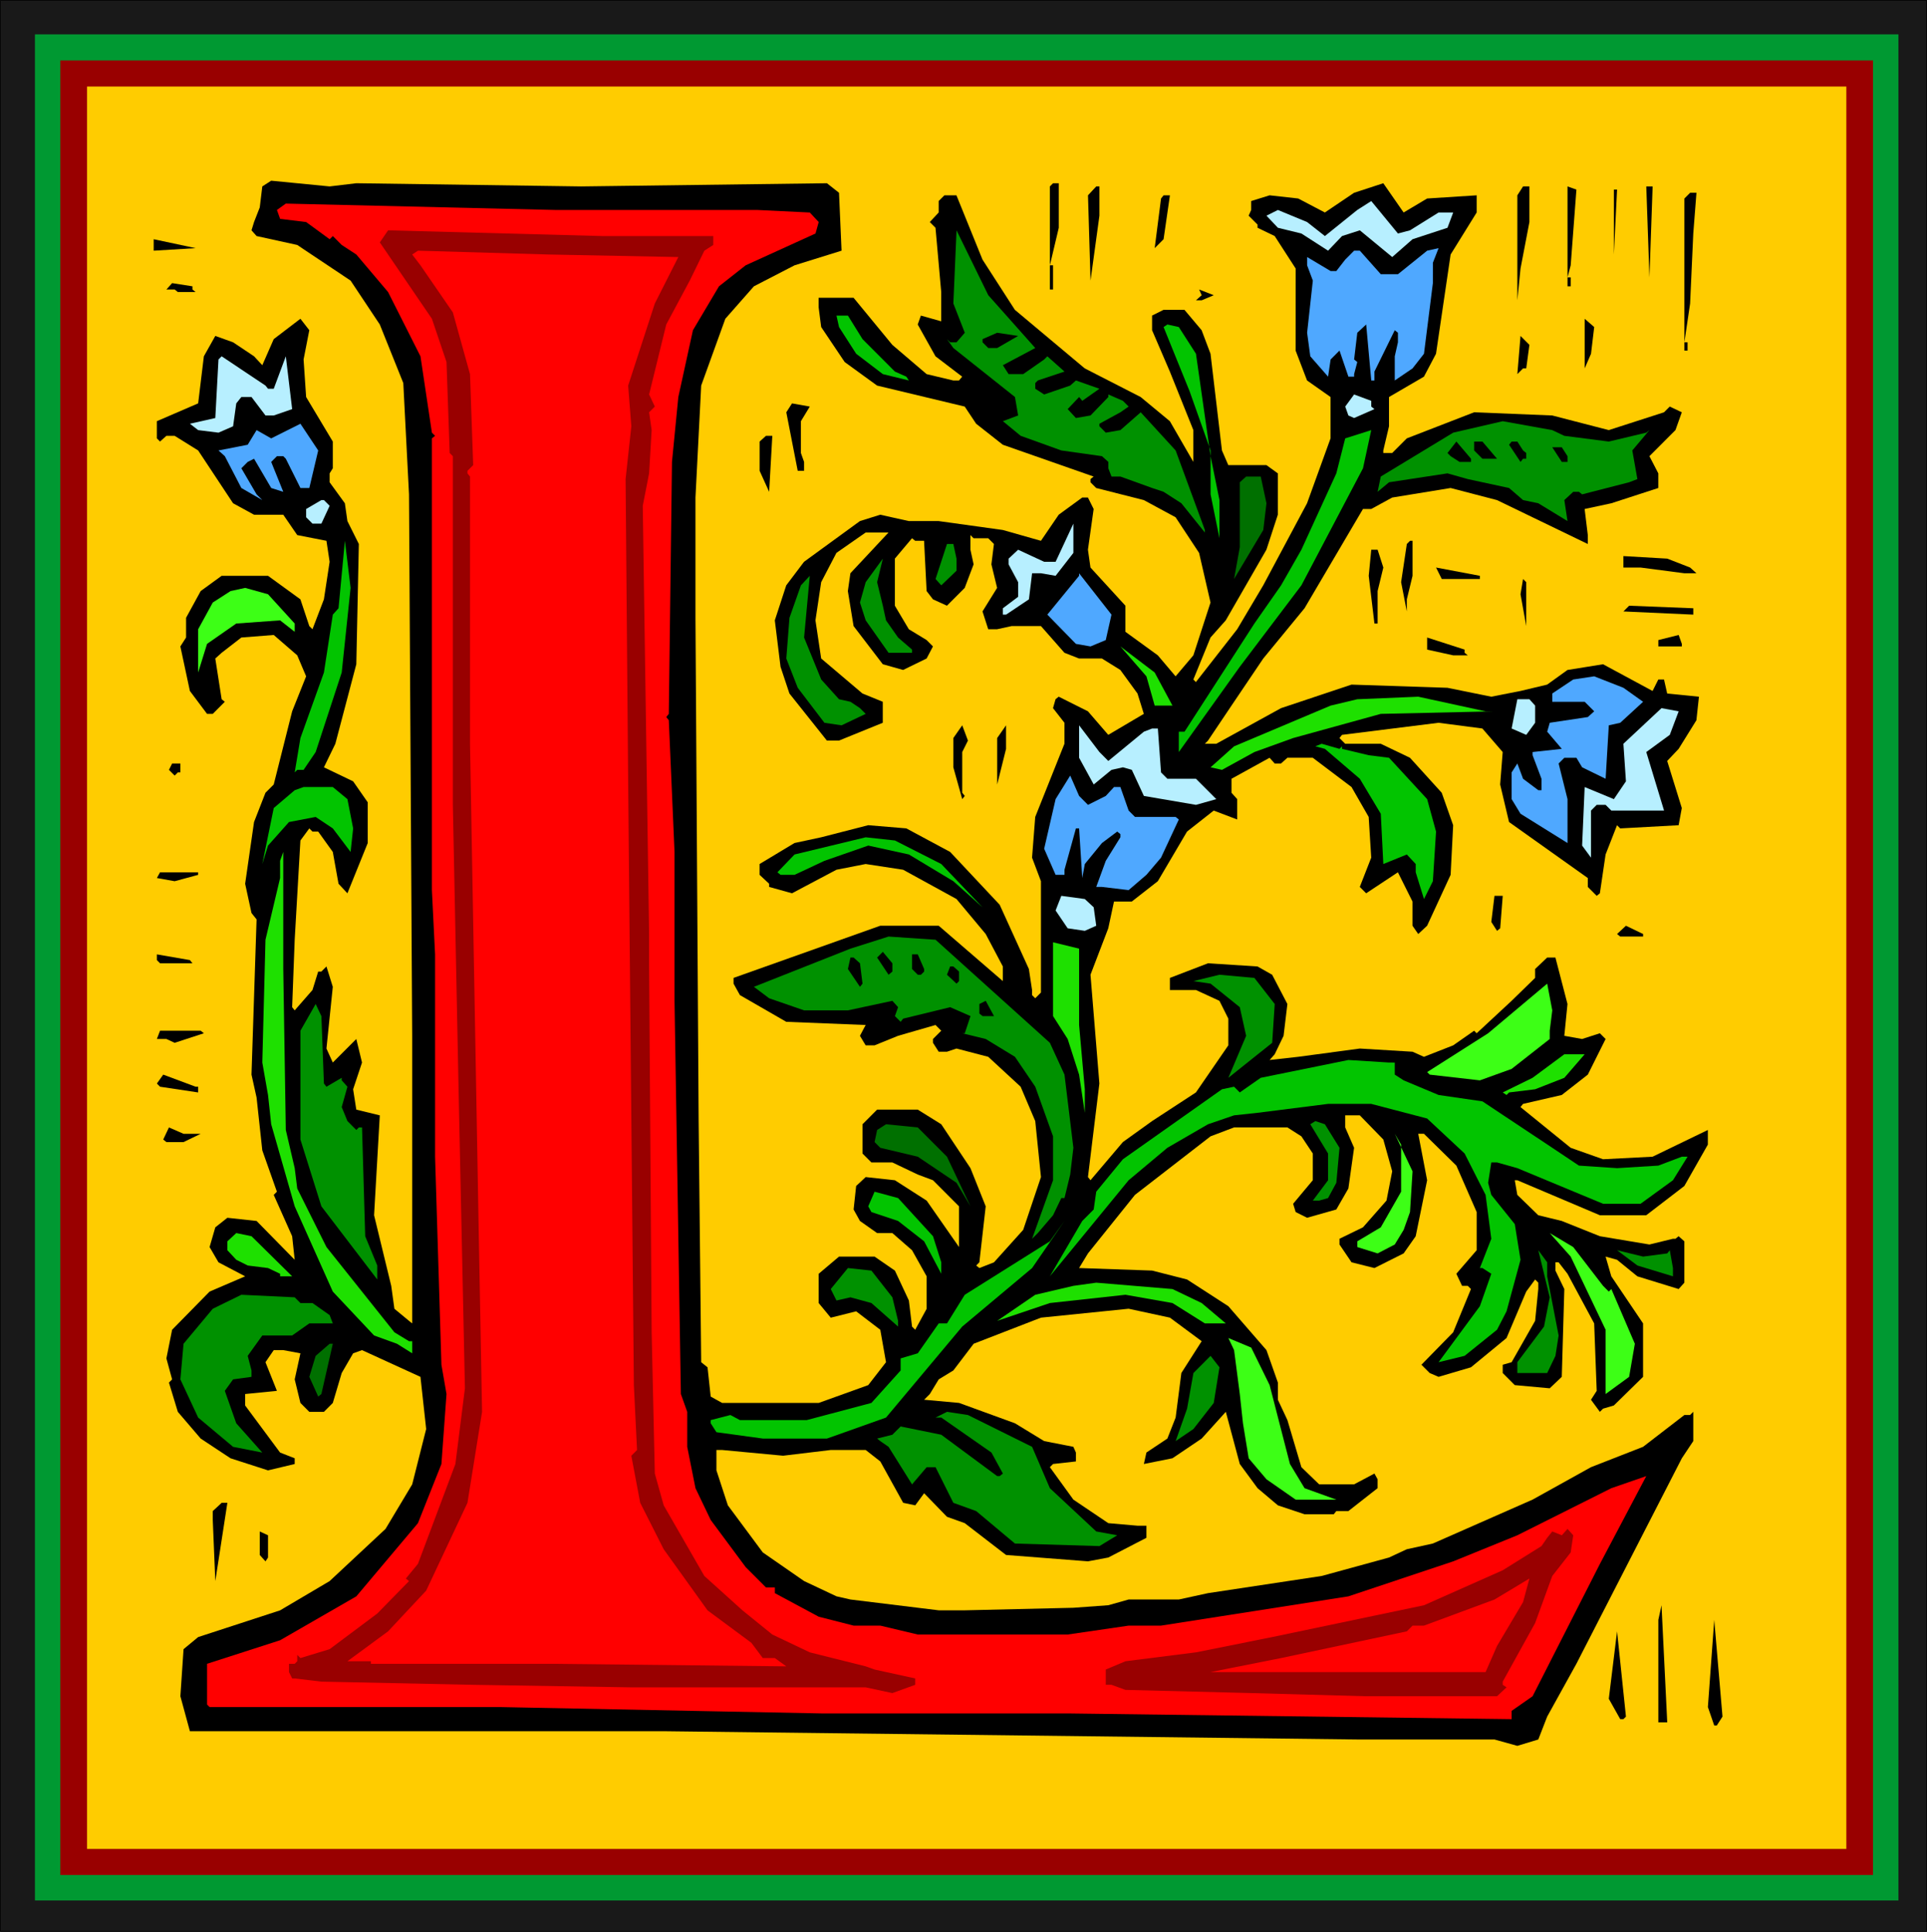 <?xml version="1.0" encoding="UTF-8" standalone="no"?>
<svg
   version="1.0"
   width="129.595mm"
   height="129.935mm"
   id="svg118"
   sodipodi:docname="Decorative L.wmf"
   xmlns:inkscape="http://www.inkscape.org/namespaces/inkscape"
   xmlns:sodipodi="http://sodipodi.sourceforge.net/DTD/sodipodi-0.dtd"
   xmlns="http://www.w3.org/2000/svg"
   xmlns:svg="http://www.w3.org/2000/svg">
  <sodipodi:namedview
     id="namedview118"
     pagecolor="#ffffff"
     bordercolor="#000000"
     borderopacity="0.25"
     inkscape:showpageshadow="2"
     inkscape:pageopacity="0.0"
     inkscape:pagecheckerboard="0"
     inkscape:deskcolor="#d1d1d1"
     inkscape:document-units="mm" />
  <defs
     id="defs1">
    <pattern
       id="WMFhbasepattern"
       patternUnits="userSpaceOnUse"
       width="6"
       height="6"
       x="0"
       y="0" />
  </defs>
  <path
     style="fill:#191919;fill-opacity:1;fill-rule:evenodd;stroke:none"
     d="M 0,0 H 489.81 V 491.092 H 0 Z"
     id="path1" />
  <path
     style="fill:#000000;fill-opacity:1;fill-rule:evenodd;stroke:none"
     d="M 0.161,0 0,0.162 H 489.81 L 489.648,0 v 491.092 l 0.161,-0.162 H 0 l 0.161,0.162 V 0 H 0 V 491.092 H 489.81 V 0 H 0 Z"
     id="path2" />
  <path
     style="fill:#009932;fill-opacity:1;fill-rule:evenodd;stroke:none"
     d="M 8.879,8.735 H 482.545 V 483.166 H 8.879 Z"
     id="path3" />
  <path
     style="fill:#990000;fill-opacity:1;fill-rule:evenodd;stroke:none"
     d="M 15.337,15.367 H 476.087 V 476.696 H 15.337 Z"
     id="path4" />
  <path
     style="fill:#ffcc00;fill-opacity:1;fill-rule:evenodd;stroke:none"
     d="M 22.117,21.999 H 469.307 V 470.064 H 22.117 Z"
     id="path5" />
  <path
     style="fill:#191919;fill-opacity:1;fill-rule:evenodd;stroke:none"
     d="M 0,0 H 489.81 V 491.092 H 0 Z"
     id="path6" />
  <path
     style="fill:#000000;fill-opacity:1;fill-rule:evenodd;stroke:none"
     d="M 0.161,0 0,0.162 H 489.81 L 489.648,0 v 491.092 l 0.161,-0.162 H 0 l 0.161,0.162 V 0 H 0 V 491.092 H 489.81 V 0 H 0 Z"
     id="path7" />
  <path
     style="fill:#009932;fill-opacity:1;fill-rule:evenodd;stroke:none"
     d="M 8.879,8.735 H 482.545 V 483.166 H 8.879 Z"
     id="path8" />
  <path
     style="fill:#990000;fill-opacity:1;fill-rule:evenodd;stroke:none"
     d="M 15.337,15.367 H 476.087 V 476.696 H 15.337 Z"
     id="path9" />
  <path
     style="fill:#ffcc00;fill-opacity:1;fill-rule:evenodd;stroke:none"
     d="M 22.117,21.999 H 469.307 V 470.064 H 22.117 Z"
     id="path10" />
  <path
     style="fill:#000000;fill-opacity:1;fill-rule:evenodd;stroke:none"
     d="m 90.568,46.586 57.15,0.809 62.477,-0.809 3.067,2.426 0.646,14.72 -11.947,3.72 -10.332,5.338 -7.265,8.25 -6.135,16.984 -1.453,28.469 v 30.572 l 0.807,127.949 0.646,61.306 1.614,1.294 0.807,7.441 2.906,1.618 h 24.539 l 12.592,-4.529 4.52,-5.823 -1.453,-8.25 -6.135,-4.691 -6.458,1.618 -3.067,-3.72 v -7.441 l 5.166,-4.367 h 9.041 l 5.166,3.559 3.552,7.603 0.807,6.632 0.807,0.809 2.906,-5.338 v -8.25 l -3.713,-6.632 -5.005,-4.367 h -3.875 l -4.359,-3.073 -1.614,-2.912 0.646,-5.985 2.422,-2.265 7.426,0.809 8.072,5.176 8.233,11.808 v -10.352 l -6.619,-6.632 -3.875,-1.456 -6.458,-3.073 h -5.328 l -2.26,-2.265 v -7.441 l 3.713,-3.72 h 10.332 l 5.973,3.72 7.426,11.161 3.875,9.705 -1.614,14.235 -0.807,0.809 0.807,0.647 3.713,-1.456 7.426,-8.25 4.52,-13.426 -1.453,-14.235 -3.713,-8.735 -8.233,-7.603 -8.072,-2.103 -2.422,0.809 h -2.099 l -1.453,-2.265 v -0.971 l 2.099,-2.103 -1.453,-1.456 -9.525,2.75 -5.973,2.426 h -2.26 l -1.453,-2.426 1.453,-2.75 -20.18,-0.809 -11.785,-6.794 -1.614,-2.912 v -1.456 l 37.293,-13.264 h 14.852 l 16.305,14.073 v -3.72 l -4.359,-8.25 -7.426,-8.897 -13.561,-7.441 -9.525,-1.456 -7.426,1.456 -11.301,5.985 -5.812,-1.618 v -0.809 l -2.422,-2.265 v -2.75 l 8.879,-5.338 6.78,-1.456 11.947,-3.073 9.686,0.809 11.139,5.985 12.592,13.426 7.426,16.337 0.807,5.338 v 1.294 l 0.807,0.809 1.453,-1.456 v -28.307 l -2.26,-5.985 0.807,-10.352 7.426,-18.602 v -5.338 l -2.906,-3.72 0.646,-2.265 0.807,-0.647 7.426,3.72 5.166,5.985 9.041,-5.338 -1.614,-5.176 -4.359,-5.985 -4.682,-2.912 h -5.812 l -3.713,-1.456 -5.973,-6.794 h -7.426 l -3.713,0.809 h -2.26 l -1.453,-4.529 3.713,-5.985 -1.453,-5.985 0.646,-5.176 -1.453,-1.456 h -3.713 l -0.807,-0.809 v 3.72 l 0.807,3.72 -2.26,5.985 -4.52,4.529 -3.552,-1.618 -1.614,-2.103 -0.646,-12.779 h -2.26 l -0.807,-0.647 -4.359,5.176 v 11.97 l 3.552,5.985 4.52,2.75 1.614,1.618 -1.614,3.073 -5.973,2.912 -5.166,-1.456 -7.426,-9.705 -1.453,-8.897 0.646,-4.529 9.686,-10.352 h -5.812 l -7.426,5.176 -3.875,7.441 -1.453,9.705 1.453,9.705 10.494,8.897 5.166,2.103 v 5.338 l -11.139,4.529 h -3.067 l -9.525,-11.97 -2.26,-6.794 -1.453,-11.808 2.906,-8.897 4.52,-5.985 14.207,-10.352 5.166,-1.618 7.265,1.618 h 7.588 l 16.305,2.265 9.686,2.75 4.52,-6.632 5.973,-4.367 h 1.453 l 1.453,2.912 -1.453,10.352 0.646,4.529 8.879,9.705 v 6.632 l 8.233,5.985 4.52,5.338 4.52,-5.338 4.359,-13.426 -2.906,-12.617 -5.973,-9.058 -8.072,-4.367 -12.108,-3.073 -1.453,-1.456 v -0.809 l 0.807,-0.647 -23.086,-8.088 -6.78,-5.338 -2.906,-4.367 -22.279,-5.338 -8.233,-5.985 -5.973,-8.897 -0.646,-5.014 v -2.426 h 8.879 l 9.848,11.97 8.718,7.441 6.78,1.618 h 1.453 l 0.807,-0.971 -6.78,-5.176 -4.52,-8.088 0.807,-2.265 5.166,1.456 v -7.441 l -1.453,-16.337 -1.453,-1.456 2.26,-2.426 v -2.912 l 1.453,-1.456 h 3.067 l 6.619,16.337 8.233,12.779 17.758,14.882 14.207,7.279 7.426,6.147 5.973,10.352 v -8.088 l -5.973,-14.882 -4.52,-10.514 v -3.72 l 2.906,-1.456 h 5.328 l 4.359,5.176 2.26,5.985 2.906,24.587 1.614,3.72 h 9.686 l 2.906,2.103 v 10.514 l -2.906,8.897 -10.332,17.955 -3.875,4.367 -4.359,10.676 0.646,0.647 10.494,-13.426 6.619,-11.161 11.139,-20.867 5.973,-16.499 v -10.514 l -5.973,-4.206 -2.906,-7.603 V 68.261 l -5.328,-8.25 -4.359,-2.103 v -0.809 l -2.26,-2.265 0.646,-1.456 v -2.265 l 4.682,-1.456 7.265,0.809 6.78,3.559 7.426,-5.014 7.426,-2.426 5.166,7.441 5.973,-3.559 12.592,-0.809 v 4.367 l -6.619,10.676 -3.713,25.234 -3.067,5.823 -8.879,5.176 v 7.441 l -1.453,6.147 v 0.647 h 2.26 l 3.713,-3.72 17.113,-6.632 19.857,0.809 14.368,3.72 14.045,-4.529 1.453,-1.456 3.067,1.456 -1.614,4.529 -6.619,6.632 2.26,4.367 v 3.72 l -11.947,3.882 -6.78,1.456 0.807,6.632 v 2.265 l -23.086,-11.161 -11.785,-3.073 -14.853,2.426 -5.328,2.912 h -2.099 l -14.852,25.234 -10.494,12.779 -8.072,11.97 -5.973,8.897 -0.807,0.809 h 2.906 l 16.467,-9.058 17.92,-5.985 24.377,0.809 11.139,2.265 7.426,-1.456 6.78,-1.618 5.166,-3.72 9.041,-1.456 12.592,6.794 1.453,-2.912 h 1.453 l 0.807,3.559 8.072,0.809 -0.646,5.985 -4.52,7.279 -2.906,3.073 3.713,11.97 -0.807,4.367 -14.852,0.809 -0.807,-0.809 -2.906,7.441 -1.453,9.867 -0.807,0.647 -2.26,-2.265 v -2.265 l -20.019,-14.235 -2.26,-9.544 0.646,-8.25 -5.166,-5.985 -11.139,-1.456 -24.539,3.073 -0.646,0.809 1.453,1.456 h 9.041 l 7.426,3.559 8.072,8.897 2.906,8.25 -0.646,12.617 -5.973,12.941 -2.26,2.103 -1.453,-2.103 v -6.147 l -3.713,-7.441 -8.072,5.338 -1.614,-1.618 2.906,-7.441 -0.646,-10.352 -4.359,-7.603 -9.848,-7.441 h -6.458 l -1.614,1.456 h -1.614 l -1.292,-1.456 -9.686,5.338 v 3.559 l 1.453,1.618 v 5.176 l -5.973,-2.265 -6.78,5.338 -7.426,12.617 -6.619,5.176 h -4.52 l -1.453,6.794 -4.52,11.808 2.26,27.66 -2.906,23.778 0.646,0.809 8.233,-9.705 7.426,-5.338 11.139,-7.279 8.233,-11.97 V 258.972 l -2.26,-4.529 -5.973,-2.75 h -6.619 v -3.073 l 9.686,-3.72 12.592,0.809 3.713,2.103 3.875,7.441 -0.969,8.088 -2.26,4.691 -1.292,1.456 7.265,-0.809 15.66,-2.103 13.4,0.809 2.906,1.294 7.426,-2.912 5.328,-3.72 0.646,0.647 8.879,-8.25 5.973,-5.823 V 246.355 l 3.067,-2.912 h 2.099 l 3.067,11.808 -0.807,8.088 4.52,0.809 4.52,-1.456 1.453,1.456 -4.52,9.058 -6.619,5.176 -9.848,2.265 -0.646,0.809 12.754,10.352 8.233,2.912 12.592,-0.647 14.045,-6.794 v 3.72 l -5.973,10.514 -9.686,7.441 h -11.785 l -20.987,-8.897 h -0.646 l 0.646,3.72 5.328,5.176 5.973,1.456 9.686,3.882 12.592,2.103 5.973,-1.456 h 0.646 l 0.807,-0.647 1.453,1.294 v 10.514 l -1.453,1.618 -10.494,-3.235 -5.166,-4.206 -2.906,-0.809 1.453,5.014 8.072,11.97 v 13.588 l -7.426,7.279 -2.744,0.809 -0.807,0.809 -2.26,-3.073 1.453,-2.265 -0.646,-17.146 -6.78,-12.617 -2.26,-2.912 h -0.807 v 2.103 l 2.26,4.691 -0.646,22.322 -3.067,2.912 -8.879,-0.809 -3.067,-3.073 v -2.103 l 2.26,-0.647 5.973,-10.514 0.807,-8.088 v -1.618 l -0.807,-0.809 -2.26,3.073 -5.005,11.808 -9.041,7.441 -8.233,2.426 -2.26,-0.971 -2.099,-2.103 8.072,-8.25 4.52,-10.999 -0.807,-0.809 h -1.453 l -1.453,-3.073 5.166,-5.985 v -9.705 l -5.166,-11.808 -8.233,-8.088 h -1.453 l 2.26,11.808 -2.906,14.235 -3.067,4.367 -7.426,3.72 -5.812,-1.456 -3.067,-4.529 v -1.456 l 5.973,-2.912 5.973,-6.794 1.453,-7.441 -2.26,-8.088 -5.973,-6.147 h -3.713 v 3.073 l 2.26,5.176 -1.453,10.352 -3.067,5.338 -7.426,2.103 -2.906,-1.456 -0.646,-2.103 5.005,-5.985 v -6.794 l -2.906,-4.367 -3.552,-2.265 h -13.561 l -5.973,2.265 -19.211,14.882 -11.947,14.882 -2.26,3.72 18.566,0.647 8.879,2.265 10.494,6.794 9.686,11.161 2.906,8.25 v 4.367 l 2.422,5.176 3.552,11.97 4.52,4.367 h 8.879 l 5.166,-2.75 0.807,1.456 v 2.265 l -7.426,5.823 h -3.067 l -0.646,0.809 h -7.426 l -6.78,-2.265 -5.166,-4.367 -4.52,-6.147 -3.552,-13.264 -6.135,6.794 -7.426,5.014 -7.265,1.456 0.646,-2.912 5.328,-3.559 2.099,-5.338 1.453,-11.323 5.166,-8.088 -8.072,-5.985 -10.494,-2.265 -22.279,2.265 -17.113,6.632 -5.166,6.794 -3.713,2.265 -2.26,3.72 -1.453,1.456 8.879,0.809 14.207,5.176 7.426,4.529 7.426,1.456 0.646,1.456 v 2.265 l -5.812,0.647 -0.807,0.809 5.973,8.25 8.879,5.985 7.426,0.647 h 2.26 v 3.073 l -9.686,5.014 -5.166,0.971 -20.826,-1.618 -10.494,-8.088 -4.52,-1.618 -5.812,-5.985 -2.26,3.073 -3.067,-0.647 -5.812,-10.514 -3.713,-2.912 h -8.879 l -12.108,1.456 -15.498,-1.456 h -1.453 v 5.176 l 2.906,8.897 8.879,11.97 10.494,7.279 8.233,3.882 3.552,0.809 22.44,2.75 h 6.619 l 27.606,-0.647 8.879,-0.647 5.166,-1.456 h 12.754 l 7.426,-1.618 28.898,-4.367 17.113,-4.691 4.52,-2.103 6.619,-1.456 25.346,-11.161 14.852,-8.25 13.238,-5.176 10.494,-8.088 h 1.453 l 0.807,-0.809 v 7.441 l -2.906,4.367 -26.799,52.247 -7.426,13.426 -2.26,5.823 -5.328,1.618 -5.812,-1.618 H 344.998 L 169.351,440.139 H 48.271 l -2.422,-8.897 0.807,-11.97 3.713,-3.073 20.826,-6.794 12.592,-7.441 14.207,-13.264 6.78,-11.323 3.552,-14.073 -1.453,-13.264 -14.853,-6.794 -2.26,0.809 -2.906,5.014 -2.26,7.603 -2.26,2.265 h -3.713 l -2.26,-2.265 -1.453,-5.985 1.453,-6.632 -4.359,-0.809 h -2.422 l -2.099,3.073 2.906,7.279 -8.072,0.809 v 2.912 l 8.879,11.97 3.713,1.456 v 1.456 l -6.78,1.618 -9.525,-3.073 -7.588,-5.014 -5.812,-6.794 -2.26,-7.441 0.807,-0.809 -1.453,-5.338 1.453,-7.279 9.525,-9.705 9.041,-3.882 -6.78,-3.559 -2.26,-3.882 1.453,-5.014 3.067,-2.426 7.426,0.809 9.686,9.867 -0.646,-5.985 -4.682,-10.514 0.807,-0.809 -3.713,-10.514 -1.453,-13.426 -1.292,-5.823 1.292,-39.469 -1.292,-1.618 -1.614,-7.441 2.26,-15.69 2.906,-7.441 2.099,-2.103 4.682,-18.602 3.552,-8.897 -2.26,-5.338 -5.973,-5.176 -8.233,0.647 -5.005,3.882 -1.614,1.456 1.614,10.352 0.807,0.647 -3.067,3.073 h -1.453 l -4.359,-5.823 -2.422,-11.323 1.453,-2.265 v -5.014 l 3.713,-6.794 5.328,-3.882 h 11.785 l 8.233,5.985 2.26,6.794 0.807,0.809 2.906,-7.603 1.453,-9.544 -0.807,-5.338 -7.426,-1.456 -3.552,-5.176 h -7.426 l -5.328,-2.912 -8.879,-13.426 -5.973,-3.72 h -2.099 l -1.614,1.456 -0.807,-0.809 v -4.367 l 10.494,-4.529 1.453,-11.97 2.906,-5.176 4.52,1.618 5.328,3.559 2.099,2.265 2.906,-6.632 6.78,-5.176 2.26,2.912 -1.453,7.441 0.646,9.544 6.78,11.323 v 6.794 l -0.807,1.294 v 2.265 l 3.875,5.338 0.646,4.529 2.906,5.823 -0.646,30.572 -5.328,20.22 -2.906,5.985 7.426,3.559 3.713,5.338 v 10.352 l -5.166,12.779 -2.26,-2.426 -1.453,-8.088 -3.713,-5.176 h -1.453 l -0.807,-0.809 -2.26,3.073 -1.453,25.234 -0.646,17.146 0.646,0.809 4.52,-5.176 1.453,-4.691 h 0.807 l 1.292,-1.294 1.614,5.176 -1.614,15.69 1.614,3.559 5.973,-5.985 1.453,5.985 -2.26,6.794 0.807,5.176 5.973,1.456 -1.453,25.396 4.359,17.955 0.807,5.823 3.713,3.073 0.807,0.647 v -73.114 l -0.807,-137.655 -1.453,-28.307 -5.973,-14.882 -7.426,-11.161 -13.561,-9.058 -10.332,-2.265 -1.292,-1.456 0.646,-2.103 1.453,-3.72 0.646,-5.338 2.26,-1.456 14.853,1.456 z"
     id="path11" />
  <path
     style="fill:#000000;fill-opacity:1;fill-rule:evenodd;stroke:none"
     d="m 269.121,57.909 -2.26,9.544 h 0.807 v 6.147 h -0.807 V 47.395 l 0.807,-0.809 h 1.453 z"
     id="path12" />
  <path
     style="fill:#000000;fill-opacity:1;fill-rule:evenodd;stroke:none"
     d="m 279.453,54.835 -2.26,16.499 -0.646,-21.675 2.099,-2.265 h 0.807 z"
     id="path13" />
  <path
     style="fill:#000000;fill-opacity:1;fill-rule:evenodd;stroke:none"
     d="m 388.748,56.453 -2.26,11.808 -0.807,8.088 V 49.659 l 1.453,-2.265 h 1.614 z"
     id="path14" />
  <path
     style="fill:#000000;fill-opacity:1;fill-rule:evenodd;stroke:none"
     d="m 399.242,67.452 -0.807,3.073 h 0.807 v 2.265 h -0.807 V 47.395 l 2.26,0.809 z"
     id="path15" />
  <path
     style="fill:#000000;fill-opacity:1;fill-rule:evenodd;stroke:none"
     d="m 419.26,70.526 -0.807,-23.131 h 1.614 z"
     id="path16" />
  <path
     style="fill:#000000;fill-opacity:1;fill-rule:evenodd;stroke:none"
     d="M 410.22,64.703 V 48.203 h 0.807 z"
     id="path17" />
  <path
     style="fill:#000000;fill-opacity:1;fill-rule:evenodd;stroke:none"
     d="m 430.4,59.365 -0.807,17.793 -1.453,9.867 h 0.807 v 2.103 h -0.807 V 50.468 l 1.453,-1.456 h 1.614 z"
     id="path18" />
  <path
     style="fill:#000000;fill-opacity:1;fill-rule:evenodd;stroke:none"
     d="m 295.759,60.82 -2.26,2.265 1.614,-12.617 0.646,-0.809 h 1.614 z"
     id="path19" />
  <path
     style="fill:#b7efff;fill-opacity:1;fill-rule:evenodd;stroke:none"
     d="m 358.397,58.556 7.265,-4.529 h 3.713 l -1.453,3.882 -8.879,2.912 -5.166,4.529 -8.233,-6.794 -4.52,1.456 -3.552,3.72 -6.78,-4.367 -5.973,-1.456 -2.906,-3.073 2.906,-1.456 7.426,3.073 4.52,3.559 8.233,-6.632 3.552,-2.265 6.78,8.25 z"
     id="path20" />
  <path
     style="fill:#ff0000;fill-opacity:1;fill-rule:evenodd;stroke:none"
     d="m 192.437,53.38 13.4,0.647 2.26,2.426 -0.807,2.912 -17.758,8.088 -6.78,5.338 -6.619,11.161 -3.713,16.984 -1.614,16.499 -0.807,64.056 -0.646,0.809 0.646,0.809 1.453,33.484 v 37.851 l 1.614,99.965 1.614,4.529 v 8.897 l 2.099,10.514 3.875,8.088 8.879,11.97 5.166,5.176 h 2.26 v 1.456 l 11.139,5.985 8.879,2.265 h 6.78 l 9.525,2.265 h 38.1 l 15.498,-2.265 h 8.233 l 47.625,-7.441 26.638,-8.897 16.305,-6.632 23.893,-11.97 8.879,-3.073 -11.785,22.322 -17.113,33.645 -5.328,3.72 v 2.103 L 271.381,435.61 h -62.639 l -81.689,-1.618 H 53.275 l -0.646,-0.647 V 422.993 l 18.566,-5.985 19.373,-11.161 15.66,-18.602 5.973,-15.043 1.292,-17.793 -1.292,-7.441 -1.614,-52.894 v -51.439 l -0.807,-16.337 V 111.45 l 0.807,-0.647 -0.807,-0.809 -2.906,-19.411 -8.233,-16.337 -8.072,-9.544 -3.713,-2.426 -2.26,-2.265 -0.807,0.809 -5.973,-4.367 -6.619,-0.809 -0.807,-2.265 2.26,-1.618 68.451,1.618 z"
     id="path21" />
  <path
     style="fill:#990000;fill-opacity:1;fill-rule:evenodd;stroke:none"
     d="m 181.297,60.012 v 2.265 l -2.26,1.456 -3.713,7.603 -5.973,11.161 -4.359,17.793 1.453,3.073 -1.453,1.456 0.646,4.529 -0.646,10.999 -1.614,8.25 1.614,108.862 v 8.25 l 0.646,93.01 0.807,35.91 2.26,8.088 10.332,17.955 9.686,8.735 7.588,6.147 9.525,4.529 14.207,3.559 2.26,0.809 10.332,2.265 v 1.618 l -5.812,2.103 -6.78,-1.456 H 160.472 l -40.199,-0.647 -38.584,-0.809 -6.78,-0.809 H 74.263 l -0.807,-1.618 V 422.993 h 1.453 l 0.646,-0.647 v -1.618 l 0.807,0.809 7.426,-2.265 12.108,-9.058 8.072,-8.25 -0.807,-0.647 3.067,-3.72 9.525,-25.396 2.422,-19.249 -1.614,-76.026 -1.453,-72.305 v -88.643 l -0.807,-0.809 -0.807,-23.131 -3.713,-10.999 -13.238,-19.411 2.099,-3.073 54.405,1.456 z"
     id="path22" />
  <path
     style="fill:#009100;fill-opacity:1;fill-rule:evenodd;stroke:none"
     d="m 263.148,88.481 -8.233,4.367 1.453,2.265 h 3.713 l 5.328,-3.72 0.807,-0.809 4.359,3.882 -6.78,2.265 -0.646,0.647 v 1.456 l 2.26,1.456 6.619,-2.265 1.453,-1.294 5.973,2.103 -4.359,3.073 -0.807,-0.971 -2.906,3.073 2.099,2.265 3.713,-0.647 4.52,-4.691 v -0.647 l 3.713,1.618 1.453,1.456 -2.099,1.456 -5.328,2.912 v 0.647 l 1.614,1.618 3.713,-0.647 5.166,-4.529 8.879,9.705 7.426,20.22 v 0.647 l -5.973,-7.441 -4.52,-2.912 -2.906,-0.971 -8.072,-2.912 h -2.26 l -0.807,-2.103 v -1.618 l -1.614,-1.456 -10.332,-1.456 -10.332,-3.72 -4.52,-3.72 3.875,-1.456 -0.807,-4.691 -15.66,-12.455 -1.614,-2.265 0.807,0.809 h 1.614 l 2.099,-2.426 -2.906,-7.441 0.807,-18.602 8.072,16.499 z"
     id="path23" />
  <path
     style="fill:#000000;fill-opacity:1;fill-rule:evenodd;stroke:none"
     d="m 39.069,63.732 v -2.912 l 10.655,2.265 z"
     id="path24" />
  <path
     style="fill:#4fa8ff;fill-opacity:1;fill-rule:evenodd;stroke:none"
     d="m 364.209,71.982 -2.26,17.955 -2.906,3.72 -4.52,3.073 v -6.147 l 0.807,-3.559 v -2.426 l -0.807,-0.647 -5.166,10.514 v 2.265 h -0.807 l -1.292,-14.235 -2.26,2.103 -0.807,6.794 0.807,0.647 -0.807,3.073 v 0.647 h -1.453 l -2.26,-6.632 -2.26,2.265 -0.646,4.367 -4.52,-5.176 -0.807,-5.985 1.453,-13.264 -1.453,-3.882 v -2.103 l 5.973,3.559 h 1.453 l 2.26,-2.912 2.26,-2.265 h 1.453 l 5.328,5.985 h 4.359 l 7.426,-5.985 2.906,-0.647 -1.453,3.72 z"
     id="path25" />
  <path
     style="fill:#ff0000;fill-opacity:1;fill-rule:evenodd;stroke:none"
     d="m 172.418,65.35 -5.973,11.808 -6.78,20.867 0.807,10.352 -1.453,13.426 0.646,76.834 1.453,153.507 0.807,16.499 -1.453,1.456 2.26,11.97 5.973,11.808 11.139,15.529 11.139,8.25 2.906,3.882 h 3.067 l 2.906,2.103 -59.41,-0.647 H 94.281 v -0.647 h -5.973 l 10.332,-7.603 9.686,-10.352 10.494,-22.322 3.713,-23.131 -0.807,-43.351 -2.26,-126.494 v -67.938 l -0.646,-0.809 v -0.647 l 1.453,-1.456 -0.807,-23.131 -4.359,-15.69 -8.233,-11.97 -2.099,-2.75 1.453,-0.971 33.257,0.971 z"
     id="path26" />
  <path
     style="fill:#000000;fill-opacity:1;fill-rule:evenodd;stroke:none"
     d="m 48.916,73.599 0.807,0.647 h -4.52 l -0.807,-0.647 h -2.099 l 1.453,-1.618 5.166,0.809 z"
     id="path27" />
  <path
     style="fill:#000000;fill-opacity:1;fill-rule:evenodd;stroke:none"
     d="m 305.445,76.349 h -1.453 l 1.453,-1.294 -0.646,-1.456 3.713,1.456 z"
     id="path28" />
  <path
     style="fill:#02c400;fill-opacity:1;fill-rule:evenodd;stroke:none"
     d="m 219.236,86.216 8.233,8.25 2.906,1.294 0.646,0.971 -6.619,-1.618 -6.78,-5.176 -4.359,-6.794 -0.646,-2.912 h 2.906 z"
     id="path29" />
  <path
     style="fill:#000000;fill-opacity:1;fill-rule:evenodd;stroke:none"
     d="m 404.408,89.937 -1.614,3.72 v -12.617 l 2.422,2.103 z"
     id="path30" />
  <path
     style="fill:#02c400;fill-opacity:1;fill-rule:evenodd;stroke:none"
     d="m 303.992,89.937 3.713,26.043 2.26,11.161 v 9.705 l -2.26,-11.161 v -11.161 l -5.328,-15.043 -6.619,-16.337 0.969,-0.647 2.906,0.647 z"
     id="path31" />
  <path
     style="fill:#000000;fill-opacity:1;fill-rule:evenodd;stroke:none"
     d="m 253.461,88.481 h -2.26 l -1.453,-1.456 v -0.809 l 3.713,-1.618 5.328,0.809 z"
     id="path32" />
  <path
     style="fill:#000000;fill-opacity:1;fill-rule:evenodd;stroke:none"
     d="m 387.941,93.657 h -0.807 l -1.453,1.456 0.807,-9.705 2.26,2.265 z"
     id="path33" />
  <path
     style="fill:#b7efff;fill-opacity:1;fill-rule:evenodd;stroke:none"
     d="m 68.128,98.833 h 1.453 l 3.067,-8.25 1.614,13.426 -4.682,1.618 H 67.482 l -3.552,-4.691 h -2.583 l -1.292,1.618 -0.807,5.823 -3.713,1.618 -5.166,-0.647 -2.099,-1.618 6.458,-1.456 0.807,-14.882 0.807,-0.809 11.139,7.441 z"
     id="path34" />
  <path
     style="fill:#b7efff;fill-opacity:1;fill-rule:evenodd;stroke:none"
     d="m 348.549,103.362 0.807,0.647 -5.166,2.265 -1.453,-0.647 -0.807,-2.265 2.26,-3.073 4.359,1.618 z"
     id="path35" />
  <path
     style="fill:#000000;fill-opacity:1;fill-rule:evenodd;stroke:none"
     d="m 203.576,107.083 v 8.088 l 0.807,2.265 v 2.265 h -1.614 l -2.906,-14.882 1.453,-2.265 4.52,0.809 z"
     id="path36" />
  <path
     style="fill:#009100;fill-opacity:1;fill-rule:evenodd;stroke:none"
     d="m 397.627,110.803 11.301,1.456 9.525,-2.265 0.807,-0.647 -4.359,5.176 1.292,7.279 -2.099,0.809 -11.947,3.073 -0.807,-0.647 h -1.453 l -2.26,2.103 0.807,5.338 -7.426,-4.529 -3.875,-0.809 -3.552,-3.073 -10.494,-2.265 -5.166,-1.456 -14.852,2.265 -2.906,2.426 0.807,-3.882 18.404,-11.161 12.592,-2.912 12.592,2.265 z"
     id="path37" />
  <path
     style="fill:#4fa8ff;fill-opacity:1;fill-rule:evenodd;stroke:none"
     d="m 78.621,124.067 h -2.26 l -3.713,-7.441 -0.646,-0.647 h -1.614 l -1.453,1.456 3.067,7.603 -3.067,-0.971 -4.359,-7.441 -1.614,0.809 -1.614,1.618 3.875,6.632 1.453,1.456 -5.328,-3.073 -4.197,-8.088 -1.614,-1.456 7.426,-1.456 2.26,-3.72 3.713,2.103 7.426,-3.72 4.52,6.794 z"
     id="path38" />
  <path
     style="fill:#02c400;fill-opacity:1;fill-rule:evenodd;stroke:none"
     d="m 330.791,148.816 -15.66,20.705 -15.498,21.675 v -5.176 h 1.453 l 17.758,-27.499 6.78,-9.705 5.166,-9.058 8.879,-19.411 2.26,-8.897 6.619,-2.103 -2.099,9.705 z"
     id="path39" />
  <path
     style="fill:#000000;fill-opacity:1;fill-rule:evenodd;stroke:none"
     d="m 195.504,125.038 -2.422,-5.338 v -7.441 l 1.614,-1.456 h 1.614 z"
     id="path40" />
  <path
     style="fill:#000000;fill-opacity:1;fill-rule:evenodd;stroke:none"
     d="m 373.896,117.435 h -2.906 l -2.26,-1.456 -0.807,-0.809 2.26,-2.912 3.713,4.367 z"
     id="path41" />
  <path
     style="fill:#000000;fill-opacity:1;fill-rule:evenodd;stroke:none"
     d="m 380.515,116.626 h -3.713 l -2.099,-2.103 v -2.265 h 2.099 z"
     id="path42" />
  <path
     style="fill:#000000;fill-opacity:1;fill-rule:evenodd;stroke:none"
     d="m 387.134,114.524 0.807,0.647 v 1.456 h -0.807 l -0.646,0.809 -2.906,-4.367 0.646,-0.809 h 1.453 z"
     id="path43" />
  <path
     style="fill:#000000;fill-opacity:1;fill-rule:evenodd;stroke:none"
     d="m 398.435,115.979 v 1.456 h -1.453 l -2.422,-3.72 h 2.422 z"
     id="path44" />
  <path
     style="fill:#007000;fill-opacity:1;fill-rule:evenodd;stroke:none"
     d="m 321.912,127.949 -0.807,6.794 -7.426,12.455 1.453,-8.088 v -16.499 l 1.614,-1.456 h 3.713 z"
     id="path45" />
  <path
     style="fill:#b7efff;fill-opacity:1;fill-rule:evenodd;stroke:none"
     d="m 83.787,128.596 -2.099,4.529 h -2.26 l -1.614,-1.618 v -2.103 l 3.875,-2.265 h 0.646 z"
     id="path46" />
  <path
     style="fill:#b7efff;fill-opacity:1;fill-rule:evenodd;stroke:none"
     d="m 268.314,146.39 -3.713,-0.647 h -2.26 l -0.807,6.632 -5.812,3.882 h -0.807 v -1.618 l 3.875,-2.912 v -3.72 l -2.422,-4.529 v -1.456 l 2.422,-2.265 6.619,3.073 h 2.906 l 4.52,-9.705 v 7.441 z"
     id="path47" />
  <path
     style="fill:#02c400;fill-opacity:1;fill-rule:evenodd;stroke:none"
     d="m 86.855,170.977 -6.619,20.22 -3.067,4.529 h -1.614 l -0.646,0.647 1.453,-8.735 5.973,-16.661 2.26,-14.72 1.453,-1.618 1.614,-17.146 1.453,11.97 z"
     id="path48" />
  <path
     style="fill:#000000;fill-opacity:1;fill-rule:evenodd;stroke:none"
     d="m 359.043,146.39 -1.453,5.985 v 3.073 l -1.453,-7.441 1.453,-9.705 0.807,-0.809 h 0.646 z"
     id="path49" />
  <path
     style="fill:#009100;fill-opacity:1;fill-rule:evenodd;stroke:none"
     d="m 243.129,142.022 v 3.073 l -3.875,3.72 -1.453,-1.618 2.906,-8.897 h 1.614 z"
     id="path50" />
  <path
     style="fill:#000000;fill-opacity:1;fill-rule:evenodd;stroke:none"
     d="m 351.617,144.287 -1.453,5.985 v 8.25 h -0.807 l -1.453,-12.132 0.646,-6.632 h 1.614 z"
     id="path51" />
  <path
     style="fill:#000000;fill-opacity:1;fill-rule:evenodd;stroke:none"
     d="m 429.592,144.287 1.614,1.456 h -3.067 l -11.139,-1.456 h -4.359 v -2.912 l 11.139,0.647 z"
     id="path52" />
  <path
     style="fill:#009100;fill-opacity:1;fill-rule:evenodd;stroke:none"
     d="m 224.402,153.992 0.807,3.72 3.067,4.367 3.552,3.073 v 0.809 h -5.973 l -5.812,-8.25 -1.453,-4.529 1.453,-5.176 4.359,-5.985 -1.453,5.985 z"
     id="path53" />
  <path
     style="fill:#000000;fill-opacity:1;fill-rule:evenodd;stroke:none"
     d="m 376.156,147.198 h -9.686 l -1.453,-2.912 11.139,2.103 z"
     id="path54" />
  <path
     style="fill:#4fa8ff;fill-opacity:1;fill-rule:evenodd;stroke:none"
     d="m 281.067,162.727 -3.875,1.618 -3.713,-0.647 -7.265,-7.441 8.072,-9.867 v -0.647 l 8.233,10.514 z"
     id="path55" />
  <path
     style="fill:#009100;fill-opacity:1;fill-rule:evenodd;stroke:none"
     d="m 208.742,172.756 4.52,5.014 2.906,0.647 2.422,1.618 1.453,1.456 -6.135,2.912 -4.359,-0.647 -6.78,-8.897 -2.906,-7.441 0.807,-10.352 2.906,-8.25 2.26,-2.426 -1.453,15.69 z"
     id="path56" />
  <path
     style="fill:#000000;fill-opacity:1;fill-rule:evenodd;stroke:none"
     d="m 387.941,159.168 -1.453,-8.088 0.646,-3.882 0.807,0.809 z"
     id="path57" />
  <path
     style="fill:#3dff16;fill-opacity:1;fill-rule:evenodd;stroke:none"
     d="m 74.908,158.521 v 2.103 l -3.713,-2.912 -11.139,0.809 -7.426,5.176 -2.26,7.279 v -10.999 l 3.713,-6.794 4.52,-2.912 3.713,-0.809 5.812,1.618 z"
     id="path58" />
  <path
     style="fill:#000000;fill-opacity:1;fill-rule:evenodd;stroke:none"
     d="m 430.4,156.257 -17.758,-0.809 1.453,-1.456 16.305,0.647 z"
     id="path59" />
  <path
     style="fill:#000000;fill-opacity:1;fill-rule:evenodd;stroke:none"
     d="m 427.494,164.345 h -5.973 v -1.618 l 5.166,-1.294 0.807,2.265 z"
     id="path60" />
  <path
     style="fill:#000000;fill-opacity:1;fill-rule:evenodd;stroke:none"
     d="m 372.281,165.962 0.807,0.647 h -3.713 l -6.619,-1.456 v -3.073 l 9.525,3.073 z"
     id="path61" />
  <path
     style="fill:#1ee000;fill-opacity:1;fill-rule:evenodd;stroke:none"
     d="m 298.019,179.388 h -4.52 l -2.099,-7.441 -6.619,-7.603 8.718,6.632 z"
     id="path62" />
  <path
     style="fill:#4fa8ff;fill-opacity:1;fill-rule:evenodd;stroke:none"
     d="m 417.646,178.417 -5.812,5.338 -2.906,0.647 -0.807,13.588 -5.973,-2.912 -1.453,-2.426 h -3.067 l -1.453,1.456 2.26,9.058 v 11.161 l -11.947,-7.441 -2.26,-3.72 v -6.794 l 1.453,-2.265 1.453,3.882 3.875,2.912 h 0.807 v -2.912 l -2.26,-5.985 v -0.809 l 7.426,-0.809 -3.713,-4.367 0.646,-2.265 9.686,-1.456 1.614,-1.456 -2.422,-2.426 h -8.233 v -2.103 l 5.328,-3.559 5.328,-0.809 7.426,2.912 z"
     id="path63" />
  <path
     style="fill:#1ee000;fill-opacity:1;fill-rule:evenodd;stroke:none"
     d="m 379.869,180.844 -28.898,0.647 -22.279,6.147 -9.848,3.559 -8.233,4.529 -2.906,-0.647 5.973,-5.338 24.539,-10.352 6.78,-1.618 15.498,-0.647 17.113,3.72 z"
     id="path64" />
  <path
     style="fill:#b7efff;fill-opacity:1;fill-rule:evenodd;stroke:none"
     d="m 390.201,179.388 v 4.367 l -2.26,3.073 -3.713,-1.618 1.453,-7.441 h 3.067 z"
     id="path65" />
  <path
     style="fill:#b7efff;fill-opacity:1;fill-rule:evenodd;stroke:none"
     d="m 424.426,186.829 -5.973,4.367 4.52,14.882 h -13.4 l -1.453,-1.456 h -2.26 l -1.453,1.456 v 11.97 l -2.26,-3.073 0.646,-14.882 7.426,3.073 3.067,-4.529 -0.646,-9.544 9.686,-9.058 4.359,0.809 z"
     id="path66" />
  <path
     style="fill:#000000;fill-opacity:1;fill-rule:evenodd;stroke:none"
     d="m 244.582,191.196 v 10.352 l 0.646,0.809 -0.646,0.809 -2.26,-8.088 v -7.441 l 2.26,-3.235 1.453,3.882 z"
     id="path67" />
  <path
     style="fill:#000000;fill-opacity:1;fill-rule:evenodd;stroke:none"
     d="m 253.461,199.446 v -11.808 l 2.26,-3.235 v 5.985 z"
     id="path68" />
  <path
     style="fill:#b7efff;fill-opacity:1;fill-rule:evenodd;stroke:none"
     d="m 281.713,193.461 9.041,-7.441 2.099,-0.809 h 1.453 l 0.807,11.161 1.614,1.618 h 7.265 l 5.166,5.176 -5.166,1.456 -13.238,-2.265 -3.067,-6.632 -2.26,-0.647 -2.906,0.647 -4.52,3.72 -3.713,-6.794 v -8.25 l 5.166,6.794 z"
     id="path69" />
  <path
     style="fill:#02c400;fill-opacity:1;fill-rule:evenodd;stroke:none"
     d="m 341.123,189.74 v 0.647 l 6.78,1.618 5.166,0.647 9.686,10.514 2.26,8.25 -0.807,12.617 -2.26,4.529 -2.099,-6.794 v -2.103 l -2.26,-2.426 -5.973,2.426 -0.646,-12.779 -5.328,-8.897 -8.879,-7.603 -2.422,-0.647 1.614,-0.647 4.52,1.294 z"
     id="path70" />
  <path
     style="fill:#000000;fill-opacity:1;fill-rule:evenodd;stroke:none"
     d="m 45.849,196.372 h -0.646 l -0.807,0.809 -1.453,-1.456 0.807,-1.618 h 2.099 z"
     id="path71" />
  <path
     style="fill:#4fa8ff;fill-opacity:1;fill-rule:evenodd;stroke:none"
     d="m 276.547,204.622 4.52,-2.265 2.099,-2.265 h 1.614 l 2.099,5.985 1.614,1.618 h 10.332 l 0.807,0.647 -4.52,9.705 -3.713,4.367 -4.52,3.882 -6.78,-0.809 h -1.453 l 2.422,-6.632 3.713,-5.985 v -0.809 l -0.807,-0.647 -3.875,2.912 -4.359,5.338 -0.646,3.559 -0.807,-12.617 h -0.807 l -2.906,10.514 v 1.294 h -2.26 l -2.906,-6.632 2.906,-12.617 3.713,-5.985 2.26,5.176 z"
     id="path72" />
  <path
     style="fill:#02c400;fill-opacity:1;fill-rule:evenodd;stroke:none"
     d="m 88.308,203.166 1.453,7.441 -0.646,5.985 -4.52,-5.985 -4.359,-2.912 -6.78,1.294 -5.328,5.985 -1.453,4.691 2.906,-14.235 5.328,-4.529 2.26,-0.809 h 7.426 z"
     id="path73" />
  <path
     style="fill:#02c400;fill-opacity:1;fill-rule:evenodd;stroke:none"
     d="m 239.254,219.665 10.494,10.999 -7.426,-6.632 -11.301,-6.794 -10.332,-2.265 -11.139,3.882 -7.588,3.559 h -3.552 l -0.807,-0.647 4.359,-4.529 18.081,-4.367 7.426,0.809 z"
     id="path74" />
  <path
     style="fill:#1ee000;fill-opacity:1;fill-rule:evenodd;stroke:none"
     d="m 72.648,287.279 2.26,9.705 0.646,5.176 7.426,14.882 17.274,21.675 3.713,2.265 h 0.807 v 3.073 l -3.875,-2.426 -5.812,-2.103 -10.494,-11.161 -9.686,-21.675 -5.973,-20.867 -0.807,-7.441 -1.453,-8.25 0.807,-31.219 3.713,-15.69 v -4.367 l 0.807,-2.265 V 246.355 Z"
     id="path75" />
  <path
     style="fill:#000000;fill-opacity:1;fill-rule:evenodd;stroke:none"
     d="m 50.369,222.415 -5.973,1.618 -4.52,-0.809 0.807,-1.456 h 9.686 z"
     id="path76" />
  <path
     style="fill:#b7efff;fill-opacity:1;fill-rule:evenodd;stroke:none"
     d="m 278,230.665 0.646,4.691 -2.906,1.294 -4.359,-0.647 -3.067,-4.529 1.453,-3.72 5.973,0.809 z"
     id="path77" />
  <path
     style="fill:#000000;fill-opacity:1;fill-rule:evenodd;stroke:none"
     d="m 381.322,236.003 -0.807,0.647 -1.453,-2.265 0.807,-6.632 h 2.099 z"
     id="path78" />
  <path
     style="fill:#000000;fill-opacity:1;fill-rule:evenodd;stroke:none"
     d="m 417.646,238.105 h -5.812 l -0.807,-0.647 2.26,-2.103 4.359,2.103 z"
     id="path79" />
  <path
     style="fill:#009100;fill-opacity:1;fill-rule:evenodd;stroke:none"
     d="m 266.861,265.119 3.713,8.088 2.26,18.602 -0.807,6.794 -1.453,5.985 h -0.807 l -2.099,4.367 -3.875,4.529 -1.453,1.456 5.328,-14.882 v -11.161 l -4.52,-12.617 -5.166,-7.603 -7.426,-4.529 -5.973,-1.456 h 0.646 l 1.453,-4.367 -5.166,-2.265 -11.947,2.912 -0.646,0.809 -1.453,-1.456 0.807,-2.265 -1.453,-1.618 -11.301,2.426 h -11.139 l -8.879,-3.073 -3.875,-2.912 24.539,-9.705 9.686,-3.073 11.947,0.809 z"
     id="path80" />
  <path
     style="fill:#1ee000;fill-opacity:1;fill-rule:evenodd;stroke:none"
     d="m 274.287,247.002 v 13.588 l 1.453,16.337 v 5.985 l -1.453,-9.705 -2.906,-9.058 -3.713,-5.823 v -18.764 l 6.619,1.618 z"
     id="path81" />
  <path
     style="fill:#000000;fill-opacity:1;fill-rule:evenodd;stroke:none"
     d="m 226.824,247.002 -0.969,0.809 -2.906,-4.367 1.453,-1.456 2.422,2.912 z"
     id="path82" />
  <path
     style="fill:#000000;fill-opacity:1;fill-rule:evenodd;stroke:none"
     d="M 48.916,244.899 H 40.683 l -0.807,-0.809 v -1.456 l 8.395,1.456 z"
     id="path83" />
  <path
     style="fill:#000000;fill-opacity:1;fill-rule:evenodd;stroke:none"
     d="m 234.896,246.355 v 0.647 l -0.807,0.809 h -0.807 l -1.453,-1.456 v -3.72 h 1.453 z"
     id="path84" />
  <path
     style="fill:#000000;fill-opacity:1;fill-rule:evenodd;stroke:none"
     d="m 218.59,244.899 0.646,5.176 -0.646,0.809 -3.067,-4.529 0.646,-2.912 h 0.807 z"
     id="path85" />
  <path
     style="fill:#000000;fill-opacity:1;fill-rule:evenodd;stroke:none"
     d="m 243.775,247.002 v 2.426 l -0.646,0.647 -2.422,-2.265 0.807,-2.103 h 0.807 z"
     id="path86" />
  <path
     style="fill:#009100;fill-opacity:1;fill-rule:evenodd;stroke:none"
     d="m 324.011,255.252 -0.646,9.867 -11.139,8.897 4.52,-10.676 -1.614,-7.279 -7.426,-5.985 -4.359,-0.647 6.619,-1.618 8.879,0.809 z"
     id="path87" />
  <path
     style="fill:#3dff16;fill-opacity:1;fill-rule:evenodd;stroke:none"
     d="m 393.914,262.045 v 2.103 l -9.686,7.603 -8.072,2.912 -12.754,-1.456 -0.646,-0.647 15.498,-9.867 15.014,-12.617 1.292,6.794 z"
     id="path88" />
  <path
     style="fill:#000000;fill-opacity:1;fill-rule:evenodd;stroke:none"
     d="m 249.748,258.325 -0.807,-0.647 v -2.426 l 1.614,-0.809 2.099,3.882 z"
     id="path89" />
  <path
     style="fill:#009100;fill-opacity:1;fill-rule:evenodd;stroke:none"
     d="m 82.335,275.471 0.646,0.809 3.875,-2.265 v 0.647 l 1.453,1.618 -1.453,5.176 1.453,3.559 2.26,2.265 0.646,-0.647 h 0.807 l 0.807,27.66 3.067,7.441 v 3.559 L 81.689,306.69 76.361,289.706 v -27.66 l 3.875,-6.794 1.453,3.073 z"
     id="path90" />
  <path
     style="fill:#000000;fill-opacity:1;fill-rule:evenodd;stroke:none"
     d="m 51.822,262.692 -7.426,2.426 -2.099,-0.971 h -2.422 l 0.807,-2.103 h 10.332 z"
     id="path91" />
  <path
     style="fill:#1ee000;fill-opacity:1;fill-rule:evenodd;stroke:none"
     d="m 397.627,274.015 -7.426,2.912 -6.619,0.809 -0.646,0.647 -0.969,-0.647 7.588,-3.72 8.072,-5.985 h 5.166 z"
     id="path92" />
  <path
     style="fill:#02c400;fill-opacity:1;fill-rule:evenodd;stroke:none"
     d="m 354.523,270.133 v 3.073 l 2.26,1.456 8.879,3.72 11.139,1.618 17.758,11.808 6.78,4.529 9.686,0.647 10.494,-0.647 5.973,-2.265 h 1.453 l -3.713,5.985 -8.233,5.985 h -9.525 l -21.794,-9.058 -5.166,-1.456 h -1.453 l -0.807,5.176 0.807,3.073 5.973,7.441 1.453,9.058 -3.552,13.102 -2.422,4.691 -8.233,6.632 -6.619,1.618 10.494,-14.235 2.906,-8.25 -2.26,-1.456 h -0.646 l 2.906,-7.441 -1.453,-11.161 -5.328,-10.514 -9.525,-8.897 -14.207,-3.72 h -10.978 l -17.92,2.265 -5.973,0.647 -6.619,2.265 -10.332,5.985 -9.848,8.25 -20.019,24.425 8.233,-14.073 2.906,-2.912 0.646,-4.529 6.78,-8.25 25.185,-17.793 3.067,-0.647 1.453,1.456 5.328,-3.72 22.279,-4.529 10.332,0.647 z"
     id="path93" />
  <path
     style="fill:#000000;fill-opacity:1;fill-rule:evenodd;stroke:none"
     d="m 50.369,276.28 v 1.456 l -9.686,-1.456 -0.807,-0.809 1.614,-2.265 8.233,3.073 z"
     id="path94" />
  <path
     style="fill:#009100;fill-opacity:1;fill-rule:evenodd;stroke:none"
     d="m 340.477,291.809 -0.807,8.897 -2.099,3.882 -2.26,0.647 h -1.614 l 3.875,-5.176 v -6.794 l -4.52,-7.441 1.292,-0.809 2.422,0.809 z"
     id="path95" />
  <path
     style="fill:#007000;fill-opacity:1;fill-rule:evenodd;stroke:none"
     d="m 240.707,294.073 5.973,12.617 -3.552,-5.985 -9.848,-6.632 -9.525,-2.265 -1.453,-1.456 0.646,-3.073 2.26,-1.456 8.072,0.809 z"
     id="path96" />
  <path
     style="fill:#000000;fill-opacity:1;fill-rule:evenodd;stroke:none"
     d="m 51.015,288.25 -4.359,2.103 h -4.359 l -0.807,-0.647 1.453,-3.073 3.713,1.618 z"
     id="path97" />
  <path
     style="fill:#3dff16;fill-opacity:1;fill-rule:evenodd;stroke:none"
     d="m 358.397,308.146 -1.614,4.529 -2.26,3.72 -4.359,2.265 -5.166,-1.618 v -1.456 l 5.973,-3.559 5.166,-9.058 v -11.97 l -1.614,-2.75 4.52,9.544 z"
     id="path98" />
  <path
     style="fill:#02c400;fill-opacity:1;fill-rule:evenodd;stroke:none"
     d="m 237.156,314.293 2.099,6.632 v 2.912 l -4.359,-8.25 -6.619,-5.176 -6.78,-2.265 -0.807,-1.456 1.614,-3.72 5.973,1.618 z"
     id="path99" />
  <path
     style="fill:#02c400;fill-opacity:1;fill-rule:evenodd;stroke:none"
     d="m 244.582,337.262 -19.373,23.131 -15.014,5.338 h -16.305 l -11.785,-1.618 -1.453,-2.265 v -0.809 l 5.005,-1.294 2.422,1.294 h 16.951 l 16.467,-4.367 7.426,-8.25 v -3.073 l 4.359,-1.294 5.328,-7.603 h 2.099 l 4.52,-7.279 21.633,-13.588 3.713,-5.176 -8.233,11.97 z"
     id="path100" />
  <path
     style="fill:#1ee000;fill-opacity:1;fill-rule:evenodd;stroke:none"
     d="m 74.263,324.483 h -3.067 v -0.647 l -3.067,-1.456 -5.166,-0.647 -2.906,-1.456 -2.26,-2.426 v -2.265 l 2.26,-2.103 3.875,0.809 z"
     id="path101" />
  <path
     style="fill:#3dff16;fill-opacity:1;fill-rule:evenodd;stroke:none"
     d="m 407.475,326.91 1.453,1.456 0.646,-0.647 5.973,13.911 -1.453,8.411 -5.973,4.367 v -16.337 l -8.879,-18.602 -5.328,-5.985 5.973,3.559 z"
     id="path102" />
  <path
     style="fill:#009100;fill-opacity:1;fill-rule:evenodd;stroke:none"
     d="m 393.268,324.483 2.906,15.043 -0.807,5.176 -2.099,4.367 h -7.588 v -2.75 l 6.78,-9.058 1.453,-7.441 -2.906,-11.97 2.26,3.073 z"
     id="path103" />
  <path
     style="fill:#009100;fill-opacity:1;fill-rule:evenodd;stroke:none"
     d="m 423.781,318.66 0.646,-0.809 0.807,4.529 v 2.103 l -9.041,-2.75 -5.166,-3.882 6.619,1.618 z"
     id="path104" />
  <path
     style="fill:#009100;fill-opacity:1;fill-rule:evenodd;stroke:none"
     d="m 226.824,329.821 1.453,5.985 v 1.456 l -6.78,-5.985 -5.328,-1.456 -3.552,0.809 -1.453,-2.912 4.359,-5.338 5.973,0.647 z"
     id="path105" />
  <path
     style="fill:#1ee000;fill-opacity:1;fill-rule:evenodd;stroke:none"
     d="m 305.445,331.277 6.135,5.176 h -5.328 l -8.233,-5.176 -11.947,-2.103 -19.211,2.103 -13.4,4.529 9.686,-6.632 9.686,-2.265 5.812,-0.809 19.373,1.618 z"
     id="path106" />
  <path
     style="fill:#009100;fill-opacity:1;fill-rule:evenodd;stroke:none"
     d="m 76.361,331.277 h 3.067 l 4.359,3.073 0.807,2.103 h -5.973 l -4.359,3.073 h -7.588 l -3.713,5.176 0.969,3.72 v 1.618 l -4.682,0.647 -2.099,2.912 2.906,8.25 6.619,7.441 -7.426,-1.456 -8.879,-7.441 -4.52,-9.705 0.807,-9.058 7.426,-8.897 7.265,-3.559 13.561,0.647 z"
     id="path107" />
  <path
     style="fill:#3dff16;fill-opacity:1;fill-rule:evenodd;stroke:none"
     d="m 322.719,352.144 5.166,20.058 3.713,6.147 8.072,2.912 h -10.332 l -7.426,-5.176 -4.52,-5.338 -1.453,-8.897 -0.807,-7.441 -1.453,-11.161 -1.453,-3.073 5.812,2.426 z"
     id="path108" />
  <path
     style="fill:#007000;fill-opacity:1;fill-rule:evenodd;stroke:none"
     d="m 81.689,354.408 -0.807,0.647 -2.26,-5.014 1.614,-5.338 3.552,-3.073 h 0.807 z"
     id="path109" />
  <path
     style="fill:#009100;fill-opacity:1;fill-rule:evenodd;stroke:none"
     d="m 308.512,356.673 -5.166,6.632 -4.52,3.073 2.906,-8.25 1.614,-9.058 4.359,-4.367 2.26,2.912 z"
     id="path110" />
  <path
     style="fill:#009100;fill-opacity:1;fill-rule:evenodd;stroke:none"
     d="m 262.34,367.834 4.52,10.514 11.785,10.999 5.328,0.971 -4.52,2.75 -21.472,-0.647 -9.848,-8.25 -5.812,-2.103 -4.52,-9.058 h -2.26 l -3.713,4.367 -5.973,-9.544 -2.099,-1.456 -0.807,-0.647 3.875,-0.971 2.099,-2.103 10.332,2.103 14.207,10.514 h 0.646 l 0.807,-0.647 -2.906,-5.338 -12.754,-8.897 h -1.453 l 2.906,-1.456 5.328,0.809 z"
     id="path111" />
  <path
     style="fill:#000000;fill-opacity:1;fill-rule:evenodd;stroke:none"
     d="M 54.728,401.965 54.082,386.436 v -2.265 l 2.26,-2.103 h 1.453 z"
     id="path112" />
  <path
     style="fill:#990000;fill-opacity:1;fill-rule:evenodd;stroke:none"
     d="m 399.242,394.686 -4.682,5.985 -4.359,11.97 -8.233,14.882 v 0.809 l 0.969,0.647 -2.422,2.265 h -33.257 l -29.221,-0.809 -31.965,-0.809 -3.552,-1.294 h -1.453 v -3.882 l 5.005,-2.103 17.92,-2.265 19.373,-3.882 38.584,-8.088 20.019,-8.897 9.848,-6.147 1.453,-2.103 1.292,-1.618 2.422,0.971 1.453,-1.618 1.453,1.618 z"
     id="path113" />
  <path
     style="fill:#000000;fill-opacity:1;fill-rule:evenodd;stroke:none"
     d="m 68.128,395.98 -0.646,0.971 -1.453,-1.618 v -5.985 l 2.099,0.971 z"
     id="path114" />
  <path
     style="fill:#ff0000;fill-opacity:1;fill-rule:evenodd;stroke:none"
     d="m 380.515,418.464 -2.906,6.632 H 307.705 l 17.92,-3.559 31.965,-6.794 1.453,-1.456 h 2.906 l 17.92,-6.632 8.879,-5.338 -1.614,5.985 z"
     id="path115" />
  <path
     style="fill:#000000;fill-opacity:1;fill-rule:evenodd;stroke:none"
     d="m 421.52,437.875 v -26.043 l 0.807,-3.72 1.453,29.763 z"
     id="path116" />
  <path
     style="fill:#000000;fill-opacity:1;fill-rule:evenodd;stroke:none"
     d="m 436.373,438.683 h -0.646 l -1.614,-4.691 1.614,-22.161 2.099,24.587 z"
     id="path117" />
  <path
     style="fill:#000000;fill-opacity:1;fill-rule:evenodd;stroke:none"
     d="m 412.641,437.066 h -0.807 l -2.906,-5.176 2.099,-17.146 2.26,21.675 z"
     id="path118" />
</svg>
